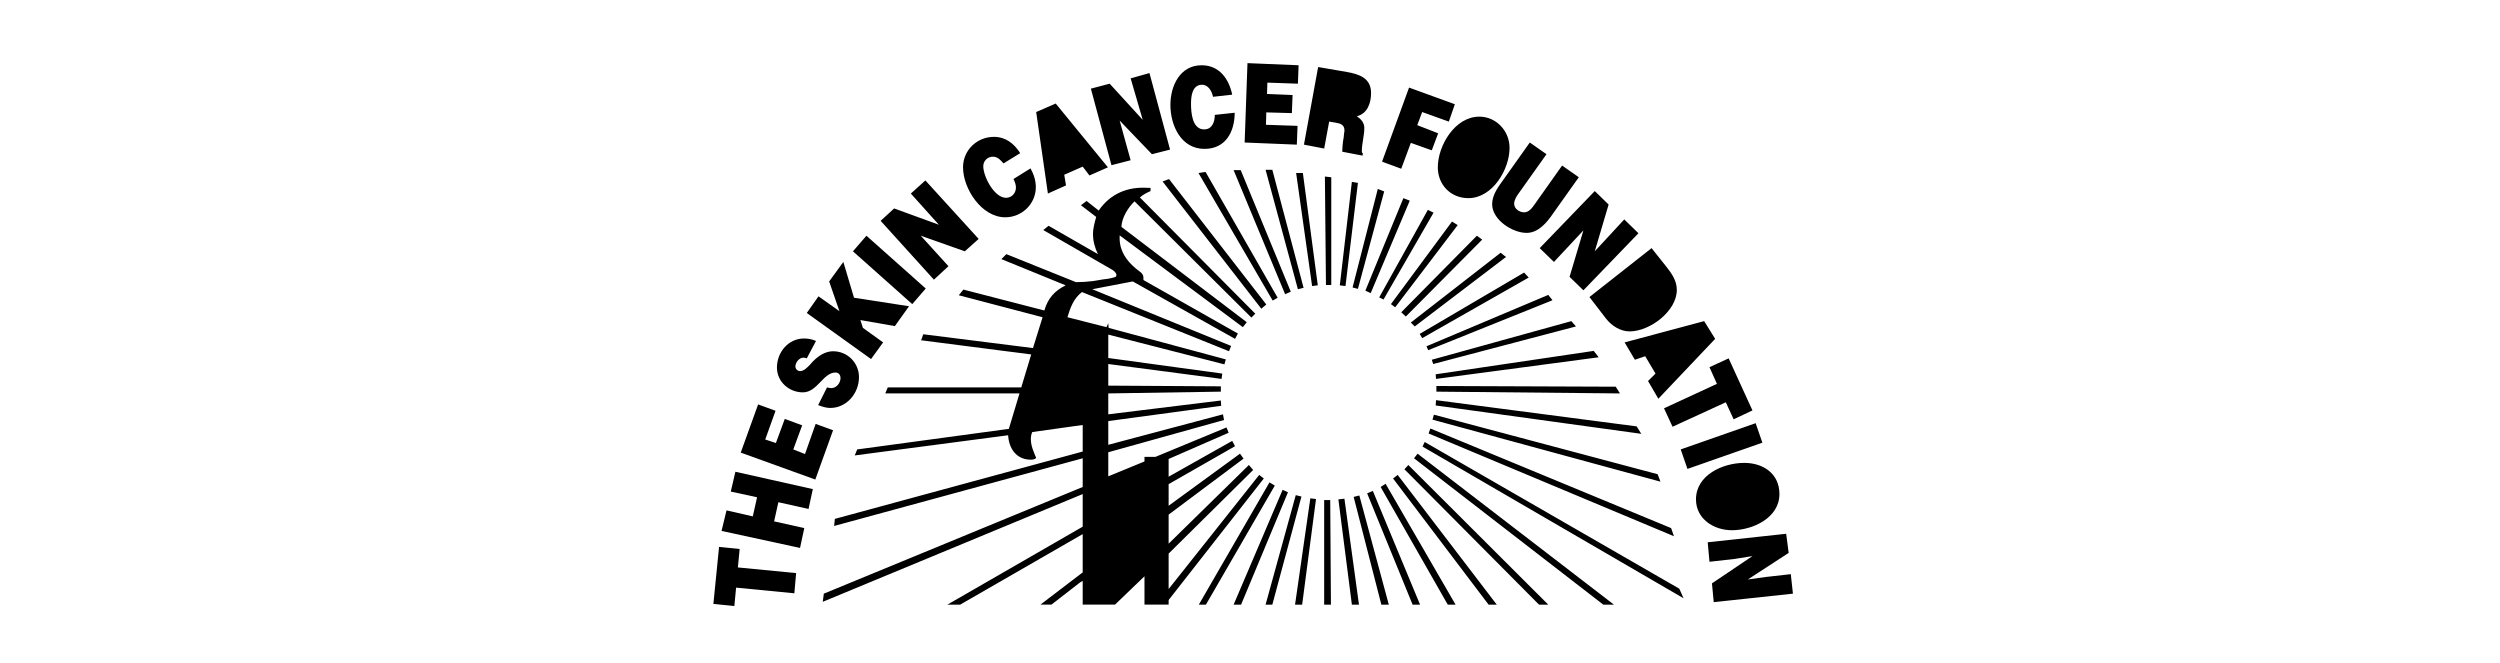 <svg width="396" height="105" viewBox="0 0 396 105" fill="none" xmlns="http://www.w3.org/2000/svg">
<path fill-rule="evenodd" clip-rule="evenodd" d="M113 95.662L113.9 86.626L117.162 86.962L116.881 89.882L126.106 90.779L125.825 93.978L116.6 93.081L116.319 96L113 95.662ZM126.725 86.793L114.293 84.099L115.081 80.844L119.244 81.797L119.919 78.767L115.755 77.867L116.487 74.725L128.75 77.475L128.075 80.619L123.293 79.552L122.619 82.585L127.4 83.65L126.725 86.793ZM129.144 75.959L117.332 71.693L120.087 64.06L122.844 65.069L121.213 69.616L122.9 70.177L124.307 66.36L127.063 67.371L125.657 71.188L127.512 71.918L129.2 67.147L131.957 68.155L129.144 75.959ZM127.793 56.762C127.625 56.704 127.456 56.648 127.287 56.648C126.612 56.648 125.993 57.378 125.993 58.051C125.993 58.445 126.331 58.781 126.724 58.781C127.343 58.781 127.85 58.22 128.244 57.828L128.806 57.209C129.65 56.367 130.718 55.639 131.957 55.639C134.263 55.639 136.063 57.49 136.063 59.736C136.063 62.319 134.093 64.621 131.506 64.621C130.832 64.621 130.212 64.396 129.594 64.171L131 61.364C131.225 61.42 131.45 61.476 131.675 61.476C132.519 61.476 133.137 60.634 133.137 59.904C133.137 59.399 132.856 59.007 132.349 59.007C130.38 59.007 129.48 62.149 127.174 62.149C124.98 62.149 123.067 60.465 123.067 58.219C123.067 55.807 124.868 53.617 127.343 53.617C128.018 53.617 128.637 53.728 129.255 54.009L127.793 56.762ZM127.793 49.576L129.65 46.937L132.969 49.295L131.338 44.579L133.587 41.492L135.275 47.162L143.993 48.509L141.744 51.653L136.287 50.699L136.681 51.934L139.887 54.235L137.975 56.873L127.793 49.576ZM144.5 48.172L135.106 39.808L137.244 37.339L146.638 45.703L144.5 48.172ZM148.718 35.599L144.275 30.658L146.582 28.581L155.018 37.844L152.825 39.808L145.85 37.339L150.237 42.166L147.931 44.299L139.494 34.981L141.631 33.016L148.718 35.599ZM158.956 25.887C158.507 25.382 158.056 24.82 157.269 24.82C156.425 24.82 155.75 25.494 155.75 26.336C155.75 27.964 157.494 31.332 159.35 31.332C160.25 31.332 160.925 30.603 160.925 29.705C160.925 29.255 160.757 28.806 160.531 28.357L163.231 26.673C163.738 27.571 164.075 28.582 164.075 29.648C164.075 32.286 161.882 34.42 159.237 34.42C155.468 34.42 152.544 29.873 152.544 26.505C152.544 23.754 154.794 21.677 157.437 21.677C159.294 21.677 160.643 22.744 161.6 24.26L158.956 25.887ZM164.131 17.747L167.225 16.4L175.494 26.504L172.569 27.795L171.5 26.392L168.575 27.683L168.856 29.368L165.988 30.658L164.131 17.747ZM181.007 18.982L179.094 12.414L182.075 11.572L185.338 23.697L182.469 24.427L177.35 19.093L179.094 25.382L176.056 26.167L172.794 14.041L175.775 13.256L181.007 18.982ZM192.144 15.333C191.975 14.491 191.413 13.424 190.4 13.424C188.881 13.424 188.656 15.164 188.656 16.399C188.656 17.803 188.825 20.497 190.738 20.497C192.032 20.497 192.425 19.262 192.425 18.195L195.574 17.858C195.574 20.834 194.168 23.583 190.793 23.583C187.08 23.583 185.393 19.879 185.393 16.623C185.393 13.592 186.912 10.336 190.344 10.336C193.156 10.336 194.674 12.526 195.181 14.995L192.144 15.333ZM197.151 22.575L197.6 10L205.699 10.337L205.587 13.256L200.751 13.088L200.694 14.884L204.744 15.052L204.632 17.916L200.582 17.803L200.525 19.767L205.531 19.936L205.418 22.912L197.151 22.575ZM208.793 10.618L213.351 11.403C215.263 11.74 217.177 12.358 217.177 14.715C217.177 16.344 216.614 17.971 214.927 18.421C215.601 18.869 216.107 19.431 216.107 20.272C216.107 21.507 215.714 22.742 215.714 23.921C215.714 24.09 215.714 24.258 215.883 24.258L215.826 24.651L212.62 24.034V23.865C212.62 23.416 212.677 22.912 212.732 22.406L212.844 21.732L212.901 21.114C212.959 20.946 212.959 20.777 212.959 20.608C212.959 19.766 212.282 19.542 211.553 19.429L210.54 19.261L209.751 23.528L206.545 22.91L208.793 10.618ZM218.918 25.606L223.195 13.873L230.45 16.512L229.494 19.262L225.275 17.747L224.489 19.824L227.806 21.115L226.794 23.81L223.476 22.631L221.957 26.729L218.918 25.606ZM234.332 18.477C237.03 18.477 239.114 20.778 239.114 23.416C239.114 26.84 236.413 31.387 232.588 31.387C229.775 31.387 227.749 29.254 227.749 26.503C227.749 23.079 230.45 18.477 234.332 18.477Z" fill="black"/>
<path fill-rule="evenodd" clip-rule="evenodd" d="M242.319 22.575L244.963 24.427L240.575 30.602C240.238 31.051 239.843 31.669 239.843 32.286C239.843 33.072 240.686 33.633 241.418 33.633C242.207 33.633 242.712 32.903 243.105 32.342L247.436 26.224L250.082 28.076L245.975 33.859C245.017 35.262 243.668 36.89 241.811 36.89C239.562 36.89 236.356 34.813 236.356 32.343C236.356 30.827 237.369 29.537 238.212 28.358L242.319 22.575ZM252.611 39.808L257.281 34.756L259.531 36.946L250.812 45.984L248.619 43.85L250.812 36.496L246.143 41.492L243.892 39.303L252.611 30.265L254.806 32.398L252.611 39.808ZM261.611 39.303L263.976 42.278C264.817 43.346 265.606 44.467 265.606 45.927C265.606 49.296 261.33 52.495 258.125 52.495C256.664 52.495 255.258 51.597 254.357 50.418L251.769 47.05L261.611 39.303ZM257.338 54.235L269.937 50.867L271.682 53.674L262.682 63.161L261.049 60.354L262.231 59.174L260.6 56.424L258.968 56.985L257.338 54.235ZM273.817 56.762L277.588 65.013L274.607 66.416L273.369 63.722L264.931 67.594L263.581 64.675L271.963 60.803L270.781 58.165L273.817 56.762ZM266.225 71.188L278.094 67.033L279.161 70.121L267.294 74.276L266.225 71.188ZM268.643 79.103C268.643 75.23 272.919 73.322 276.294 73.322C279.275 73.322 281.862 75.006 281.862 78.261C281.862 82.023 277.643 83.988 274.325 83.988C271.455 83.988 268.643 82.189 268.643 79.103ZM276.856 91.79L279.669 91.397L283.661 90.948L284 94.036L271.455 95.382L271.174 92.406L277.588 88.085L274.775 88.534L270.781 88.984L270.5 85.896L282.931 84.549L283.325 87.58L276.856 91.79ZM130.325 95.327L130.494 94.036L171.5 77.138V72.592L132.125 83.313L132.238 82.191L171.5 71.525V67.315L163.513 68.437C163.344 68.775 163.288 69.167 163.288 69.56C163.288 70.628 163.738 71.581 164.132 72.535C163.907 72.76 163.625 72.815 163.288 72.815C160.981 72.815 159.801 71.019 159.688 68.943L135.388 72.142L135.782 71.189L159.801 67.932L161.488 62.319H140.225L140.619 61.365H161.769L163.344 56.144L145.906 53.899L146.244 52.946L163.625 55.134L165.144 50.251L151.869 46.768L152.599 45.87L165.424 49.182C165.987 47.273 166.999 46.094 168.799 45.197L158.619 41.043L159.406 40.257L170.431 44.691C171.331 44.691 172.231 44.635 173.131 44.522L174.818 44.242C175.437 44.185 176.112 44.074 176.73 43.848C176.801 43.772 176.841 43.672 176.843 43.568C176.843 43.231 176.449 42.894 176.168 42.726L165.256 36.439L166.099 35.765L173.918 40.256C173.412 39.245 173.131 38.179 173.131 37.056C173.131 36.103 173.412 35.204 173.638 34.362L171.219 32.509L172.119 31.835L174.032 33.351C175.889 30.656 178.644 29.534 181.851 29.758H182.244V30.264C181.625 30.545 181.063 30.825 180.557 31.275L198.838 49.687L198.221 50.305L179.712 31.893C178.7 32.848 177.688 34.476 177.631 35.936L197.487 51.036L196.868 51.822L177.35 37.282V37.731C177.35 39.752 178.418 41.267 179.882 42.503L180.669 43.12C180.95 43.344 181.118 43.626 181.118 43.962V44.355L196.081 52.832L195.631 53.674L179.431 44.58L173.018 45.815L195.012 54.797L194.674 55.638L171.388 46.263C170.093 47.218 169.531 48.734 169.081 50.249L175.268 51.821L175.55 51.204L175.606 51.934L194.169 56.929L193.944 57.716L175.551 53.001V56.706L193.608 59.175L193.495 60.019L175.551 57.659V61.084L193.382 61.195V62.037L175.551 62.318V65.629L193.382 63.44L193.438 64.282L175.551 66.696V70.457L193.719 65.628L193.888 66.527L175.55 71.637V75.453L181.287 73.095V72.365H183.03L194.28 67.707L194.618 68.549L185.111 72.702V75.509L195.18 69.838L195.629 70.68L185.111 76.689V80.112L196.417 71.86L196.979 72.645L185.111 81.516V86.118L197.823 73.656L198.498 74.444L185.111 87.691V93.305L199.455 75.229L200.187 75.791L185.111 95.046V95.774H181.286V91.283L176.617 95.774H171.498V92.013L171.104 92.238L166.548 95.774H164.804L171.498 90.666V84.603L152.093 95.775H150.069L171.499 83.425V78.261L130.325 95.327ZM184.156 28.749L185.169 28.357L200.582 48.229L199.793 48.903L184.156 28.749ZM189.894 95.775L201.087 76.409L201.931 76.914L191.018 95.775H189.894ZM189.837 27.402L190.962 27.234L202.381 47.163L201.595 47.611L189.837 27.402ZM195.406 95.775L203.168 77.587L204.012 77.98L196.588 95.775H195.406ZM195.406 26.953H196.531L204.462 46.208L203.563 46.601L195.406 26.953ZM200.469 95.775L205.248 78.429L206.149 78.655L201.537 95.775H200.469ZM200.469 26.898H201.537L206.488 45.59L205.587 45.815L200.469 26.898ZM205.136 95.775L207.556 78.936L208.456 79.047L206.261 95.775H205.136ZM205.306 27.402H206.374L208.738 45.197L207.837 45.31L205.306 27.402ZM209.748 95.775V79.214H210.707L210.819 95.775H209.748ZM210.031 45.142L209.863 27.964L210.874 28.075V45.142H210.031ZM211.999 79.103L212.956 78.991L215.261 95.775H214.137L211.999 79.103ZM212.225 45.197L214.137 28.806L215.093 28.974L213.124 45.31L212.225 45.197ZM214.418 78.709L215.319 78.486L219.988 95.775H218.806L214.418 78.709ZM218.244 29.928L219.256 30.321L215.093 45.758L214.248 45.534L218.244 29.928ZM216.274 46.039L222.293 31.389L223.306 31.781L217.119 46.432L216.274 46.039ZM216.556 78.148L217.456 77.756L224.937 95.775H223.756L216.556 78.148ZM218.467 47.106L226.175 33.24L227.074 33.69L219.145 47.443L218.467 47.106ZM219.48 76.633L230.562 95.775H229.325L218.694 77.137L219.48 76.633ZM220.325 48.172L229.999 35.093L230.9 35.654L220.999 48.677L220.325 48.172ZM221.394 75.229L237.087 95.775H235.793L220.662 75.792L221.394 75.229ZM221.956 49.464L233.937 37.339L234.78 37.955L222.686 50.137L221.956 49.464ZM222.462 74.331L223.082 73.657L245.244 95.775H243.78L222.462 74.331ZM223.475 51.091L237.707 40.032L238.549 40.706L224.093 51.709L223.475 51.091ZM223.98 72.592L224.544 71.862L255.65 95.775H253.963L223.98 72.592ZM224.881 52.888L241.418 43.176L242.15 43.962L225.274 53.562L224.881 52.888ZM225.668 70.009L266 93.248L266.674 94.766L225.332 70.739L225.668 70.009ZM225.95 54.852L245.244 46.713L245.918 47.555L226.231 55.47L225.95 54.852ZM226.288 68.662L226.569 67.875L264.705 83.65L265.156 84.941L226.288 68.662ZM226.793 56.985L248.9 50.867L249.632 51.709L227.019 57.659L226.793 56.985ZM226.905 66.472L227.132 65.686L262.57 75.118L263.018 76.296L226.905 66.472ZM227.413 59.288L252.444 55.582L253.231 56.593L227.467 60.018L227.413 59.288ZM227.413 64.226L227.467 63.386L259.249 67.54L259.981 68.717L227.413 64.226ZM227.525 61.141L255.931 61.253L256.606 62.319L227.525 62.038V61.141Z" fill="black"/>
</svg>
